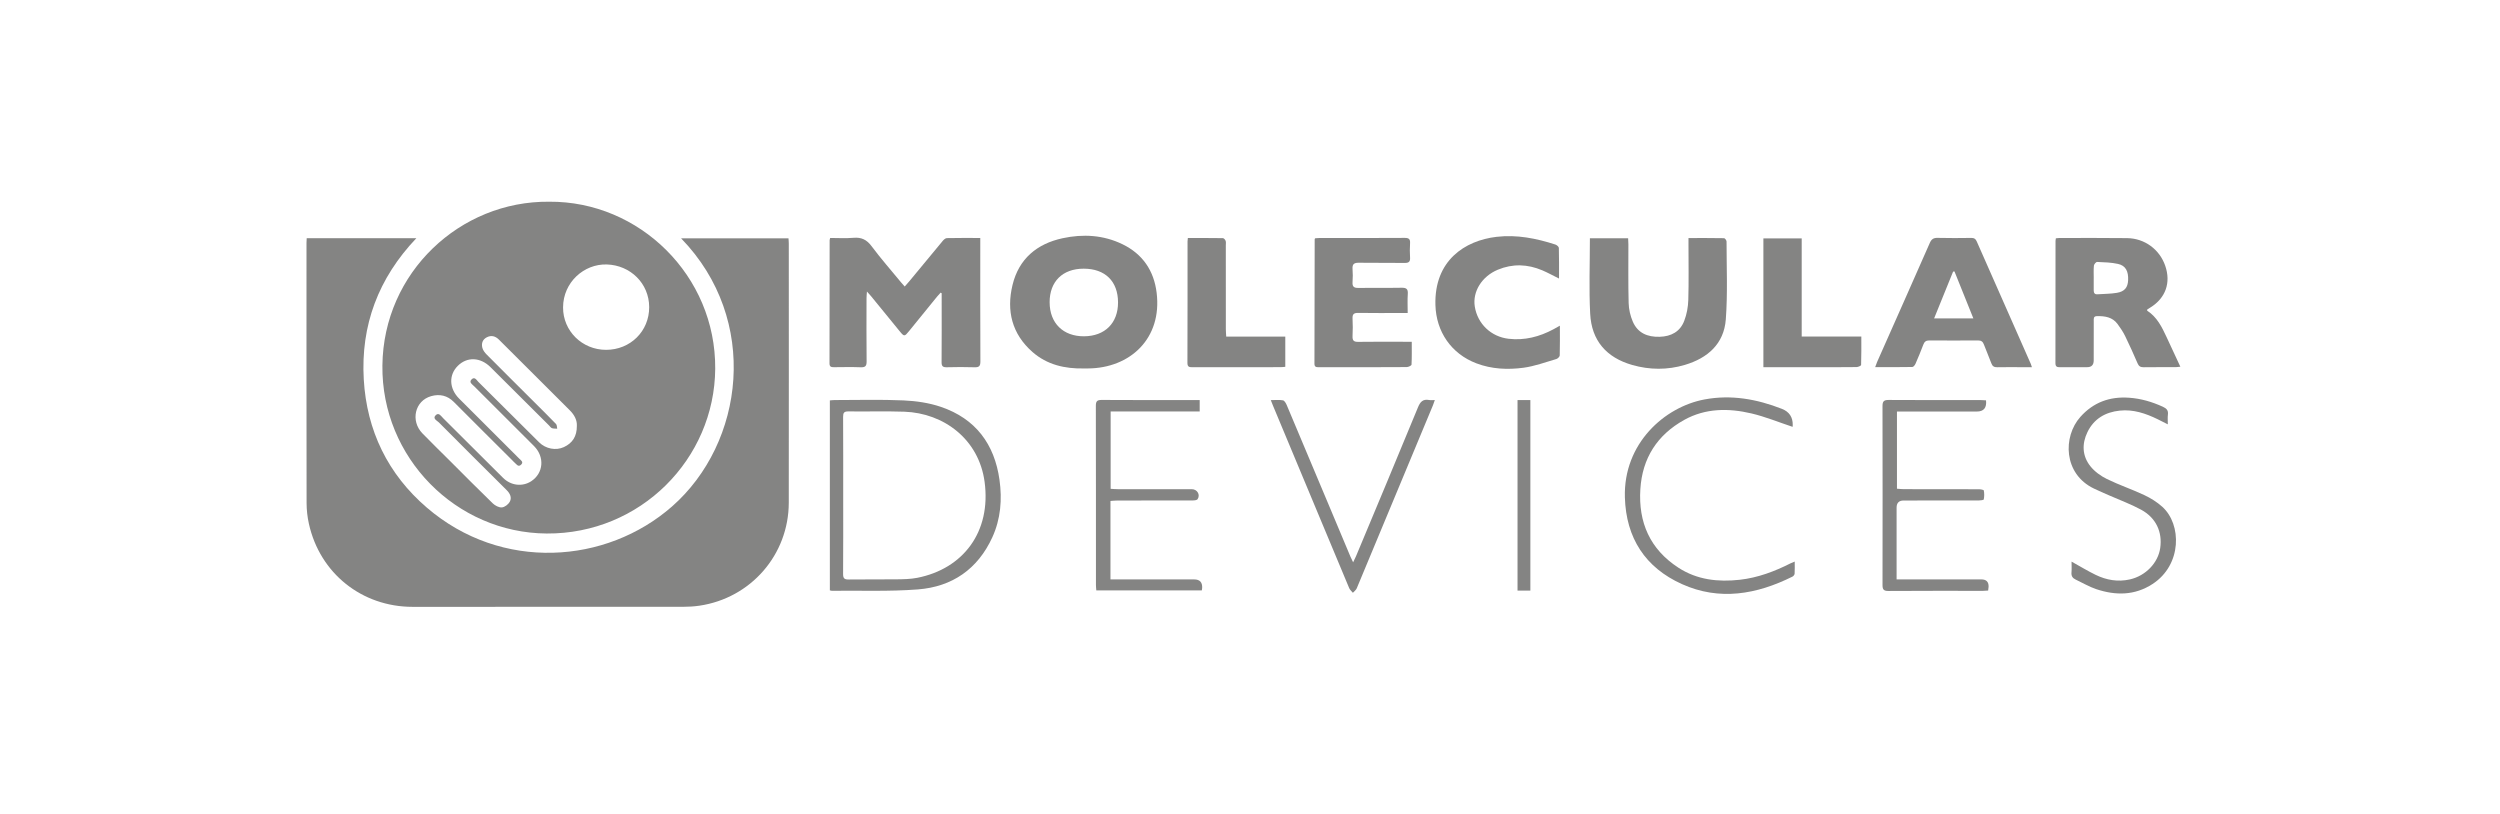 <svg width="172" height="56" viewBox="0 0 172 56" fill="none" xmlns="http://www.w3.org/2000/svg">
<g clip-path="url(#clip0_14122_65501)">
<path d="M21.101 16.389H28.645C26.032 19.136 24.811 22.38 25.027 26.105C25.232 29.627 26.685 32.62 29.363 34.922C34.515 39.351 41.721 38.802 46.229 34.851C51.212 30.485 52.305 22 46.857 16.395H54.248C54.255 16.513 54.269 16.635 54.269 16.756C54.27 22.699 54.276 28.643 54.268 34.586C54.262 38.164 51.658 41.154 48.111 41.673C47.747 41.726 47.375 41.748 47.006 41.748C40.8 41.752 34.593 41.753 28.387 41.751C24.897 41.75 22.009 39.444 21.254 36.044C21.149 35.575 21.094 35.085 21.093 34.605C21.083 28.639 21.086 22.672 21.087 16.706C21.087 16.615 21.095 16.523 21.101 16.389Z" fill="#848483"/>
<path d="M37.781 13.878C43.992 13.831 49.254 18.974 49.207 25.368C49.161 31.587 44.055 36.747 37.614 36.706C31.38 36.665 26.241 31.489 26.309 25.148C26.379 18.732 31.662 13.819 37.781 13.878ZM39.687 29.303C39.71 28.909 39.518 28.543 39.201 28.228C38.407 27.438 37.615 26.646 36.822 25.854C35.987 25.022 35.154 24.189 34.319 23.359C34.082 23.125 33.805 23.048 33.497 23.203C33.193 23.357 33.109 23.635 33.187 23.935C33.23 24.101 33.355 24.262 33.48 24.389C34.553 25.471 35.636 26.544 36.715 27.621C37.23 28.135 37.75 28.645 38.254 29.17C38.322 29.24 38.311 29.384 38.337 29.494C38.216 29.485 38.087 29.496 37.974 29.458C37.895 29.43 37.84 29.336 37.774 29.271C36.431 27.934 35.092 26.595 33.747 25.261C33.05 24.569 32.138 24.535 31.5 25.167C30.865 25.796 30.897 26.727 31.582 27.417C32.062 27.9 32.546 28.38 33.029 28.861C33.928 29.758 34.828 30.655 35.725 31.555C35.837 31.668 36.048 31.788 35.846 31.975C35.656 32.153 35.541 31.945 35.417 31.84C35.355 31.788 35.302 31.727 35.245 31.669C33.904 30.331 32.559 28.997 31.224 27.654C30.777 27.205 30.241 27.091 29.663 27.255C28.542 27.572 28.224 28.951 29.063 29.817C29.699 30.471 30.353 31.108 31 31.752C31.965 32.715 32.922 33.685 33.902 34.632C34.061 34.785 34.326 34.927 34.529 34.91C34.724 34.894 34.972 34.704 35.071 34.523C35.228 34.235 35.093 33.953 34.856 33.718C33.298 32.172 31.745 30.623 30.198 29.066C30.067 28.934 29.73 28.798 29.987 28.556C30.196 28.36 30.353 28.637 30.489 28.771C31.866 30.138 33.237 31.512 34.614 32.879C35.155 33.416 35.945 33.502 36.549 33.108C37.394 32.554 37.488 31.439 36.74 30.688C35.37 29.313 33.992 27.947 32.621 26.574C32.493 26.446 32.24 26.304 32.448 26.099C32.661 25.89 32.795 26.159 32.92 26.283C34.315 27.665 35.702 29.054 37.096 30.436C37.546 30.881 38.243 31.015 38.793 30.761C39.382 30.489 39.693 30.027 39.687 29.302L39.687 29.303ZM41.697 24.069C43.372 24.069 44.67 22.783 44.664 21.128C44.659 19.498 43.37 18.244 41.747 18.195C40.181 18.148 38.746 19.419 38.739 21.146C38.731 22.774 40.055 24.069 41.697 24.069V24.069Z" fill="#848483"/>
<path d="M67.443 16.375V16.77C67.443 19.469 67.437 22.169 67.451 24.867C67.452 25.195 67.353 25.279 67.041 25.268C66.406 25.247 65.77 25.25 65.135 25.267C64.862 25.274 64.778 25.189 64.781 24.912C64.793 23.459 64.787 22.006 64.787 20.552C64.787 20.426 64.787 20.301 64.787 20.176C64.763 20.162 64.74 20.148 64.717 20.133C64.632 20.228 64.543 20.319 64.463 20.417C63.822 21.205 63.182 21.993 62.542 22.781C62.231 23.164 62.206 23.165 61.904 22.796C61.246 21.992 60.591 21.186 59.933 20.382C59.863 20.296 59.787 20.216 59.645 20.056C59.631 20.271 59.617 20.389 59.617 20.507C59.616 21.96 59.606 23.413 59.623 24.866C59.627 25.194 59.521 25.279 59.21 25.268C58.598 25.245 57.986 25.258 57.373 25.263C57.186 25.264 57.07 25.236 57.07 25.003C57.077 22.177 57.077 19.351 57.079 16.525C57.079 16.492 57.095 16.459 57.115 16.372C57.643 16.372 58.184 16.408 58.718 16.361C59.267 16.313 59.63 16.489 59.965 16.938C60.606 17.797 61.316 18.605 61.998 19.433C62.069 19.52 62.146 19.602 62.245 19.713C62.361 19.58 62.461 19.472 62.555 19.358C63.32 18.433 64.081 17.505 64.851 16.584C64.925 16.494 65.043 16.385 65.143 16.382C65.892 16.365 66.641 16.373 67.442 16.373L67.443 16.375Z" fill="#848483"/>
<path d="M74.575 25.35C73.265 25.377 72.037 25.098 71.033 24.216C69.619 22.975 69.231 21.378 69.663 19.6C70.099 17.807 71.337 16.773 73.106 16.39C74.514 16.086 75.914 16.165 77.232 16.806C78.618 17.48 79.39 18.625 79.576 20.135C79.968 23.298 77.741 25.332 74.852 25.349C74.76 25.349 74.668 25.349 74.575 25.349V25.35ZM72.215 20.798C72.215 22.229 73.144 23.146 74.584 23.137C76.019 23.127 76.924 22.225 76.921 20.806C76.917 19.351 76.034 18.484 74.555 18.485C73.106 18.486 72.213 19.367 72.214 20.798H72.215Z" fill="#848483"/>
<path d="M141.439 16.397C141.541 16.388 141.619 16.374 141.699 16.374C143.247 16.374 144.795 16.363 146.343 16.383C147.554 16.398 148.581 17.161 148.969 18.288C149.371 19.451 148.994 20.506 147.949 21.154C147.871 21.202 147.795 21.253 147.725 21.298C147.727 21.336 147.719 21.371 147.729 21.378C148.403 21.814 148.738 22.498 149.06 23.191C149.371 23.855 149.679 24.521 150.008 25.23C149.863 25.243 149.764 25.261 149.665 25.261C148.938 25.263 148.21 25.255 147.482 25.266C147.265 25.27 147.151 25.197 147.065 24.998C146.79 24.363 146.509 23.732 146.205 23.112C146.064 22.824 145.88 22.554 145.69 22.295C145.337 21.814 144.816 21.739 144.267 21.75C144.012 21.754 144.05 21.947 144.05 22.099C144.045 22.999 144.047 23.899 144.047 24.799C144.047 25.107 143.897 25.262 143.598 25.262C142.974 25.262 142.35 25.257 141.726 25.265C141.517 25.268 141.413 25.223 141.414 24.98C141.421 22.177 141.419 19.373 141.42 16.571C141.42 16.526 141.431 16.48 141.442 16.397H141.439ZM144.047 19.138C144.047 19.415 144.049 19.691 144.047 19.968C144.047 20.142 144.1 20.262 144.305 20.247C144.753 20.216 145.206 20.221 145.647 20.146C146.176 20.057 146.394 19.773 146.415 19.277C146.442 18.657 146.242 18.273 145.721 18.158C145.254 18.054 144.764 18.043 144.283 18.022C144.209 18.018 144.07 18.179 144.061 18.274C144.031 18.559 144.05 18.85 144.049 19.138L144.047 19.138Z" fill="#848483"/>
<path d="M109.386 16.391H112.015C112.022 16.535 112.033 16.669 112.033 16.803C112.035 18.153 112.015 19.503 112.051 20.852C112.062 21.278 112.165 21.725 112.332 22.117C112.67 22.913 113.347 23.196 114.185 23.171C114.976 23.148 115.59 22.819 115.874 22.078C116.048 21.627 116.141 21.121 116.155 20.636C116.193 19.368 116.168 18.099 116.168 16.83V16.377C117.009 16.377 117.813 16.372 118.617 16.387C118.678 16.388 118.787 16.537 118.787 16.617C118.787 18.404 118.869 20.199 118.735 21.977C118.608 23.659 117.485 24.641 115.914 25.106C114.716 25.461 113.5 25.455 112.296 25.11C110.523 24.602 109.499 23.436 109.404 21.584C109.316 19.872 109.385 18.151 109.385 16.39L109.386 16.391Z" fill="#848483"/>
<path d="M129.012 25.258C129.069 25.104 129.103 24.998 129.148 24.896C130.357 22.17 131.57 19.445 132.77 16.715C132.884 16.456 133.023 16.358 133.31 16.366C134.084 16.387 134.858 16.378 135.632 16.369C135.822 16.367 135.92 16.43 135.997 16.605C137.235 19.419 138.479 22.23 139.722 25.043C139.743 25.092 139.756 25.145 139.796 25.262C139.52 25.262 139.283 25.262 139.047 25.262C138.504 25.262 137.961 25.254 137.418 25.266C137.203 25.271 137.081 25.206 137.004 24.995C136.847 24.562 136.656 24.142 136.496 23.71C136.422 23.508 136.312 23.421 136.091 23.422C134.97 23.43 133.85 23.431 132.73 23.422C132.506 23.421 132.399 23.513 132.324 23.712C132.157 24.153 131.978 24.59 131.788 25.023C131.748 25.116 131.646 25.247 131.57 25.249C130.732 25.265 129.893 25.259 129.013 25.259L129.012 25.258ZM133.066 21.908H135.768C135.324 20.802 134.896 19.739 134.468 18.675C134.436 18.679 134.404 18.682 134.373 18.686C133.943 19.746 133.512 20.806 133.066 21.908H133.066Z" fill="#848483"/>
<path d="M96.849 21.534C96.687 21.534 96.564 21.534 96.44 21.534C95.446 21.534 94.452 21.545 93.458 21.528C93.161 21.523 93.039 21.6 93.055 21.913C93.077 22.315 93.075 22.721 93.055 23.124C93.041 23.421 93.133 23.526 93.445 23.52C94.531 23.502 95.618 23.514 96.705 23.514C96.829 23.514 96.954 23.514 97.129 23.514C97.129 24.058 97.14 24.574 97.113 25.087C97.11 25.151 96.9 25.254 96.785 25.255C95.271 25.266 93.757 25.263 92.243 25.263C91.734 25.263 91.225 25.259 90.717 25.264C90.543 25.266 90.433 25.236 90.434 25.022C90.443 22.171 90.445 19.322 90.45 16.471C90.45 16.46 90.457 16.449 90.472 16.397C90.566 16.39 90.677 16.375 90.787 16.375C92.74 16.374 94.694 16.38 96.647 16.367C96.943 16.365 97.03 16.462 97.012 16.744C96.991 17.066 96.992 17.39 97.012 17.712C97.03 17.994 96.94 18.094 96.646 18.09C95.594 18.074 94.542 18.095 93.49 18.077C93.158 18.072 93.03 18.174 93.055 18.509C93.078 18.807 93.077 19.11 93.055 19.408C93.034 19.708 93.138 19.814 93.446 19.809C94.44 19.794 95.434 19.816 96.428 19.797C96.757 19.791 96.88 19.881 96.856 20.222C96.827 20.644 96.849 21.07 96.849 21.535V21.534Z" fill="#848483"/>
<path d="M107.261 19.164C106.848 18.96 106.487 18.76 106.111 18.599C105.1 18.169 104.072 18.131 103.051 18.556C101.949 19.015 101.302 20.065 101.465 21.089C101.655 22.287 102.59 23.167 103.787 23.307C104.896 23.436 105.914 23.17 106.881 22.652C107.01 22.584 107.136 22.509 107.32 22.407C107.32 23.128 107.329 23.791 107.31 24.454C107.307 24.541 107.174 24.673 107.077 24.701C106.328 24.919 105.584 25.197 104.818 25.3C103.729 25.446 102.631 25.398 101.577 24.998C99.849 24.342 98.808 22.822 98.757 20.985C98.67 17.927 100.777 16.551 102.964 16.294C104.365 16.131 105.694 16.4 107.009 16.824C107.107 16.856 107.247 16.974 107.249 17.055C107.269 17.743 107.261 18.431 107.261 19.164Z" fill="#848483"/>
<path d="M57.094 40.617V27.548C57.215 27.539 57.316 27.524 57.417 27.524C59 27.524 60.585 27.477 62.165 27.548C63.03 27.587 63.923 27.716 64.738 27.994C67.117 28.805 68.42 30.548 68.765 33.012C68.955 34.37 68.848 35.708 68.271 36.969C67.269 39.157 65.509 40.37 63.15 40.552C61.187 40.703 59.205 40.624 57.23 40.646C57.197 40.646 57.164 40.632 57.094 40.617H57.094ZM58.012 34.084C58.012 35.884 58.019 37.684 58.005 39.484C58.003 39.792 58.093 39.875 58.395 39.87C59.481 39.852 60.568 39.873 61.654 39.858C62.137 39.852 62.63 39.847 63.101 39.755C66.267 39.135 68.205 36.593 67.74 33.148C67.346 30.226 64.943 28.421 62.216 28.325C60.935 28.281 59.651 28.322 58.368 28.305C58.07 28.301 58.004 28.405 58.006 28.683C58.017 30.483 58.012 32.282 58.012 34.083V34.084Z" fill="#848483"/>
<path d="M121.321 25.262V16.401H123.957V23.155H128.059C128.059 23.83 128.067 24.47 128.044 25.109C128.042 25.164 127.84 25.254 127.729 25.255C126.829 25.267 125.928 25.262 125.027 25.262C123.93 25.262 122.833 25.262 121.737 25.262C121.612 25.262 121.487 25.262 121.32 25.262H121.321Z" fill="#848483"/>
<path d="M81.724 16.376C82.547 16.376 83.342 16.372 84.136 16.384C84.203 16.386 84.295 16.492 84.323 16.569C84.357 16.661 84.336 16.773 84.336 16.877C84.336 18.802 84.336 20.728 84.338 22.653C84.338 22.812 84.354 22.971 84.364 23.158H88.428V25.237C88.317 25.245 88.206 25.261 88.095 25.261C86.086 25.262 84.076 25.261 82.067 25.263C81.859 25.263 81.694 25.279 81.695 24.969C81.706 22.179 81.702 19.389 81.703 16.599C81.703 16.542 81.713 16.486 81.724 16.375V16.376Z" fill="#848483"/>
<path d="M82.539 28.311H76.412V33.631C76.582 33.64 76.741 33.655 76.901 33.655C78.6 33.657 80.299 33.655 81.997 33.656C82.368 33.656 82.599 34.038 82.395 34.341C82.345 34.416 82.172 34.431 82.055 34.431C80.333 34.437 78.611 34.434 76.889 34.436C76.731 34.436 76.573 34.454 76.4 34.465V39.864C76.551 39.864 76.686 39.864 76.82 39.864C78.6 39.864 80.379 39.864 82.159 39.864C82.545 39.864 82.729 40.06 82.709 40.454C82.707 40.5 82.696 40.545 82.685 40.62H75.426C75.418 40.499 75.401 40.376 75.401 40.254C75.4 36.145 75.404 32.038 75.394 27.93C75.394 27.622 75.464 27.513 75.795 27.516C77.921 27.531 80.048 27.524 82.174 27.524C82.287 27.524 82.4 27.524 82.539 27.524V28.311Z" fill="#848483"/>
<path d="M123.333 29.367C122.37 29.048 121.451 28.668 120.494 28.443C118.922 28.074 117.341 28.077 115.881 28.886C114.019 29.92 112.991 31.514 112.856 33.655C112.711 35.946 113.521 37.787 115.473 39.057C116.762 39.896 118.209 40.054 119.699 39.888C120.939 39.749 122.092 39.313 123.199 38.753C123.269 38.717 123.345 38.691 123.476 38.636C123.476 38.938 123.487 39.207 123.469 39.475C123.464 39.546 123.387 39.64 123.317 39.674C120.855 40.899 118.296 41.349 115.717 40.186C113.197 39.05 111.872 37.021 111.792 34.214C111.686 30.503 114.527 27.994 117.273 27.481C119.104 27.138 120.874 27.456 122.592 28.128C123.101 28.327 123.351 28.701 123.34 29.248C123.339 29.304 123.333 29.36 123.332 29.367H123.333Z" fill="#848483"/>
<path d="M136.639 27.542C136.694 28.056 136.483 28.313 136.009 28.313C134.321 28.313 132.633 28.313 130.946 28.313H130.511V33.623C130.668 33.634 130.824 33.654 130.98 33.654C132.703 33.657 134.425 33.654 136.147 33.66C136.265 33.66 136.476 33.696 136.486 33.746C136.525 33.944 136.523 34.16 136.484 34.358C136.475 34.404 136.261 34.432 136.14 34.432C134.418 34.436 132.696 34.434 130.974 34.435C130.649 34.435 130.486 34.598 130.486 34.924C130.486 36.413 130.486 37.902 130.486 39.39V39.863C130.64 39.863 130.773 39.863 130.906 39.863C132.708 39.863 134.512 39.863 136.315 39.863C136.659 39.863 136.826 40.032 136.815 40.369C136.812 40.447 136.797 40.526 136.784 40.63C136.662 40.637 136.551 40.65 136.439 40.65C134.266 40.651 132.093 40.643 129.92 40.659C129.584 40.662 129.516 40.543 129.517 40.241C129.524 36.144 129.525 32.047 129.516 27.95C129.515 27.626 129.596 27.514 129.939 27.517C132.054 27.532 134.169 27.524 136.284 27.525C136.397 27.525 136.51 27.536 136.639 27.543V27.542Z" fill="#848483"/>
<path d="M142.524 38.639C143.113 38.965 143.634 39.285 144.183 39.551C144.927 39.912 145.717 40.05 146.539 39.863C147.625 39.615 148.477 38.726 148.623 37.705C148.781 36.598 148.334 35.624 147.308 35.067C146.602 34.683 145.838 34.405 145.101 34.079C144.752 33.925 144.403 33.776 144.059 33.611C141.962 32.607 141.913 30.046 143.129 28.683C144.022 27.683 145.143 27.271 146.475 27.363C147.294 27.419 148.058 27.644 148.799 27.982C149.049 28.096 149.191 28.227 149.152 28.524C149.125 28.726 149.146 28.936 149.146 29.195C148.887 29.064 148.666 28.95 148.443 28.841C147.623 28.443 146.777 28.154 145.846 28.25C144.844 28.352 144.058 28.816 143.616 29.73C143.226 30.533 143.253 31.37 143.82 32.079C144.111 32.444 144.53 32.748 144.953 32.955C145.79 33.366 146.681 33.664 147.525 34.061C147.967 34.269 148.402 34.539 148.764 34.865C150.11 36.074 150.127 38.855 148.097 40.178C146.865 40.981 145.549 40.979 144.211 40.53C143.723 40.366 143.272 40.093 142.803 39.873C142.591 39.774 142.496 39.626 142.518 39.381C142.54 39.144 142.523 38.903 142.523 38.638L142.524 38.639Z" fill="#848483"/>
<path d="M87.43 27.528C87.75 27.528 88.016 27.497 88.269 27.544C88.371 27.562 88.471 27.739 88.525 27.864C89.525 30.23 90.518 32.599 91.513 34.968C91.976 36.073 92.44 37.177 92.904 38.282C92.952 38.397 93.01 38.507 93.095 38.687C93.18 38.509 93.241 38.393 93.292 38.272C94.717 34.86 96.149 31.45 97.555 28.029C97.716 27.636 97.9 27.441 98.328 27.521C98.439 27.542 98.556 27.524 98.716 27.524C98.666 27.668 98.634 27.774 98.591 27.875C96.844 32.077 95.097 36.279 93.343 40.478C93.294 40.596 93.168 40.683 93.079 40.784C92.992 40.677 92.875 40.582 92.823 40.46C92.2 38.984 91.588 37.505 90.971 36.028C89.844 33.328 88.716 30.628 87.589 27.927C87.541 27.814 87.498 27.7 87.43 27.528Z" fill="#848483"/>
<path d="M105.29 40.634H104.406V27.526C104.562 27.526 104.709 27.526 104.855 27.526C104.991 27.526 105.128 27.526 105.289 27.526V40.634H105.29Z" fill="#848483"/>
</g>
<defs>
<clipPath id="clip0_14122_65501">
<rect width="129" height="27.896" fill="white" transform="translate(21.066 13.873)"/>
</clipPath>
</defs>
</svg>
